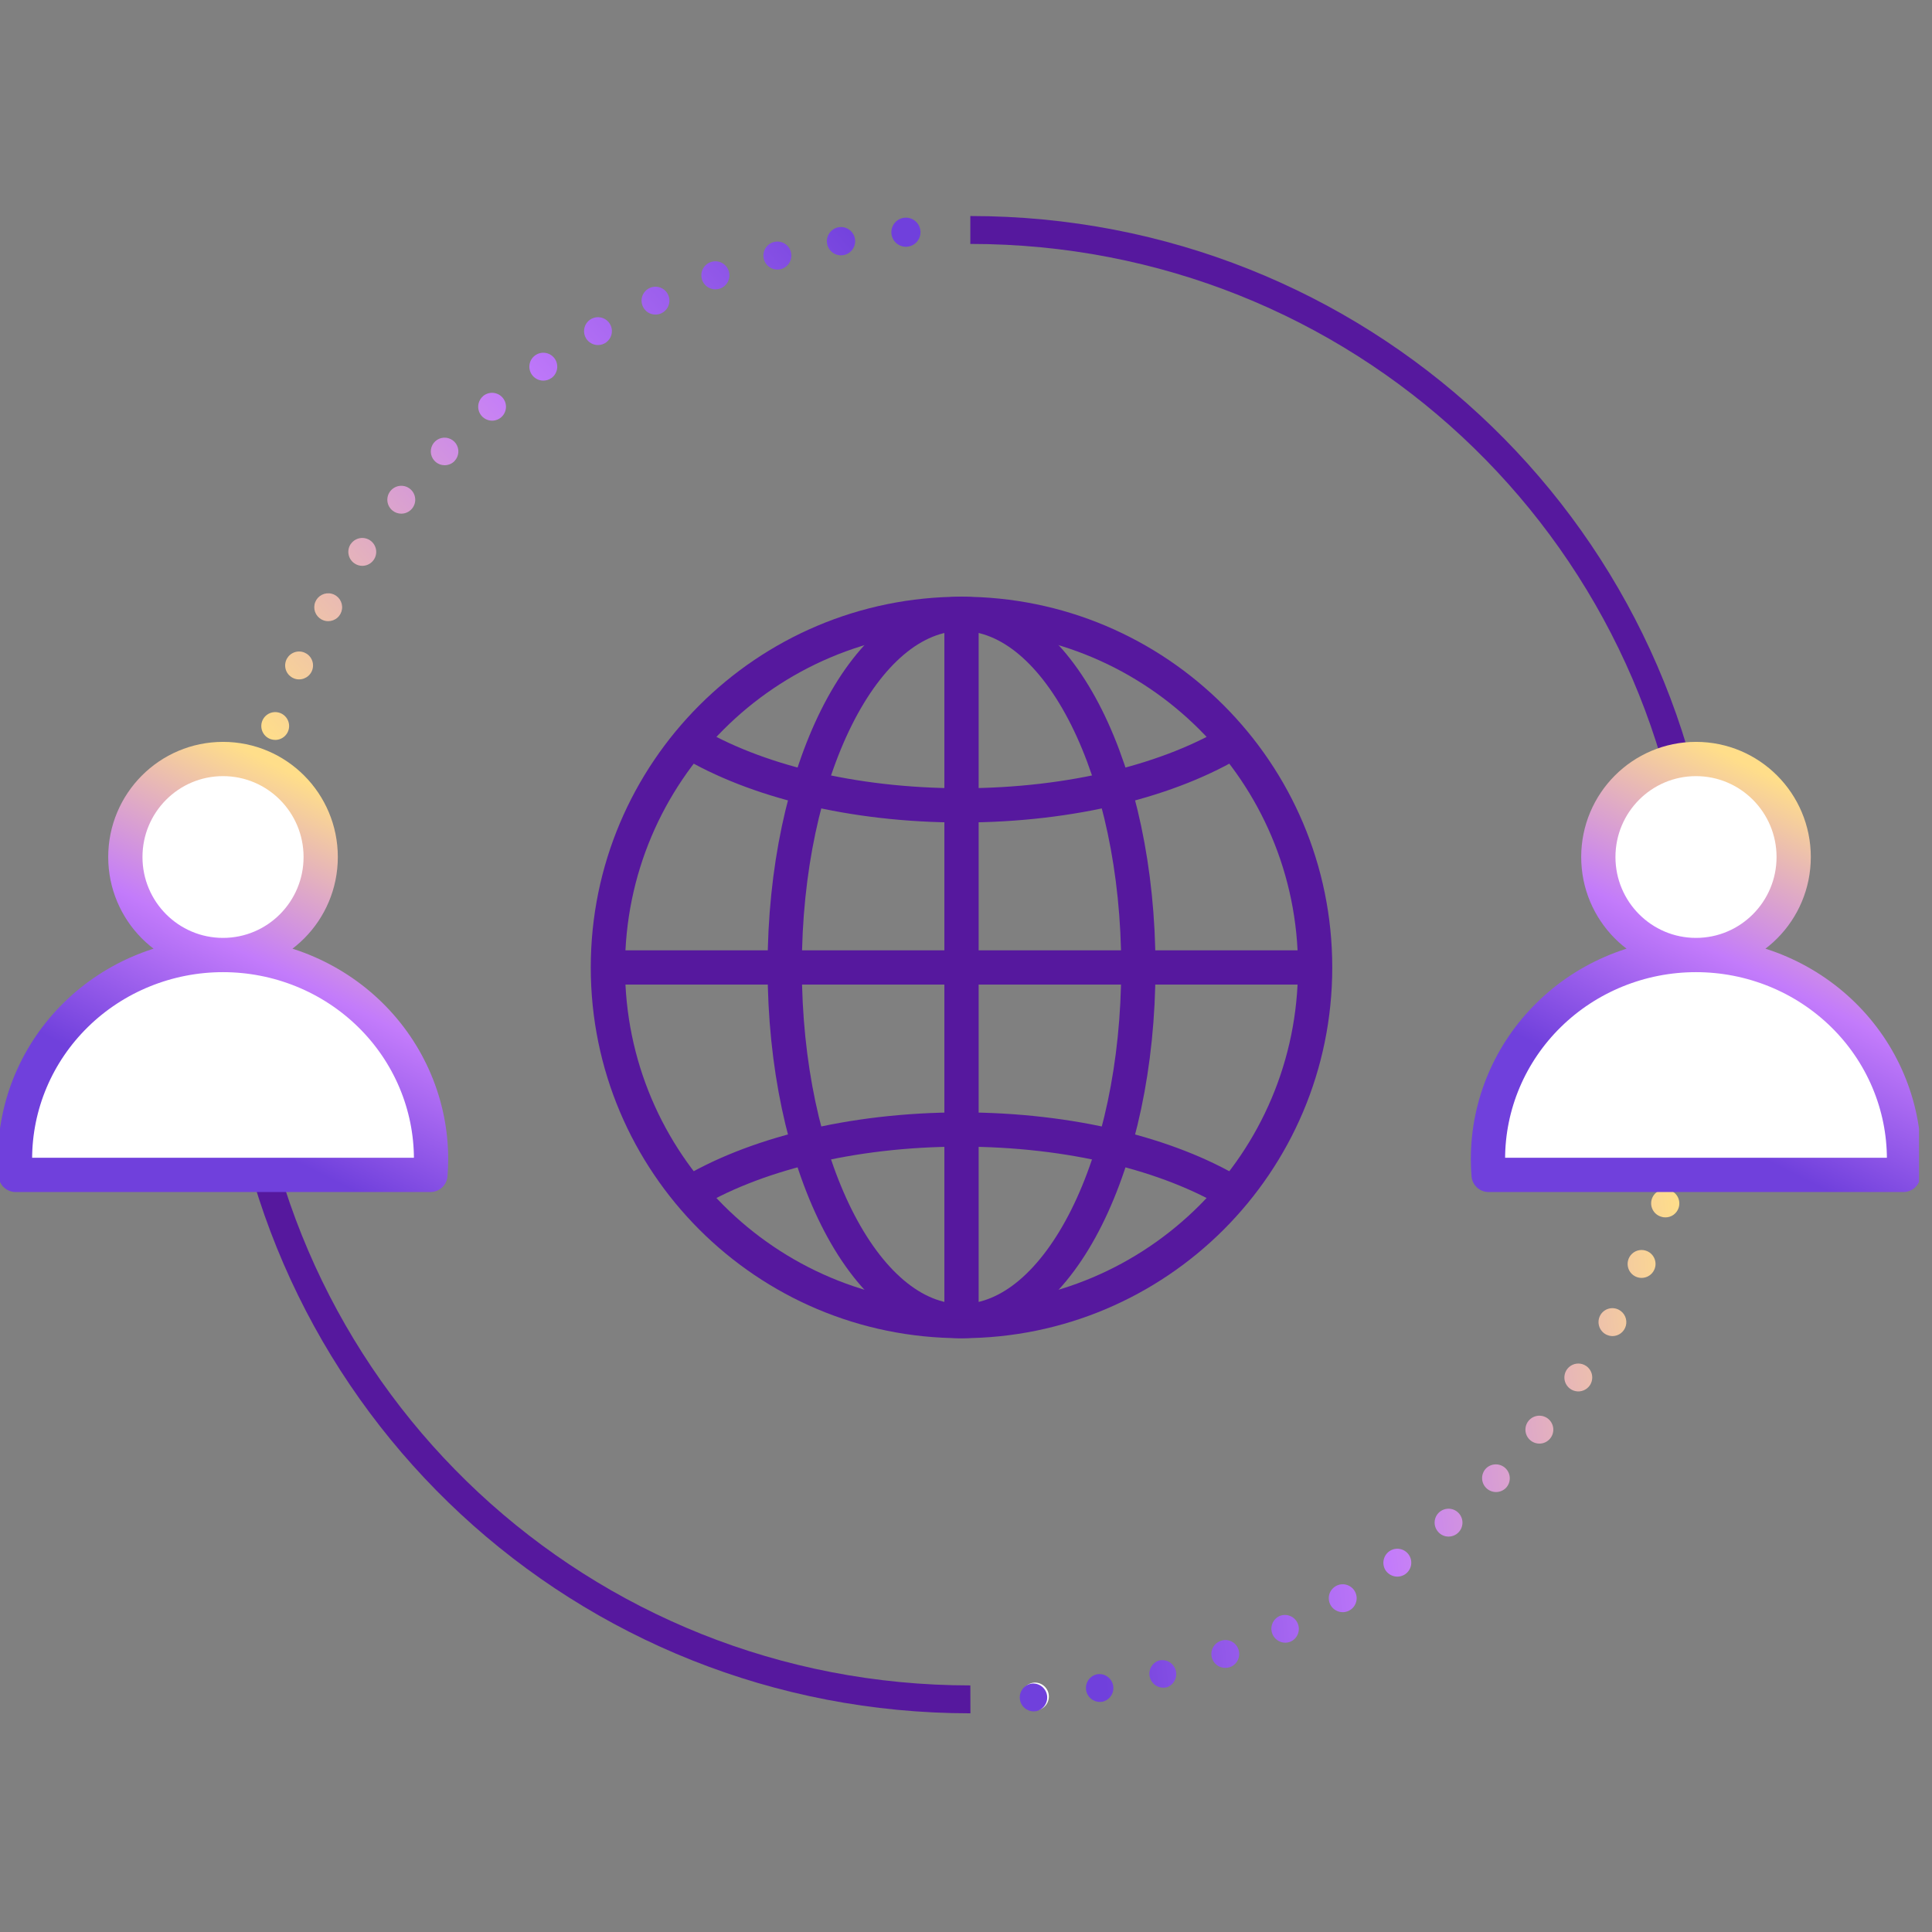 <svg width="141" height="141" viewBox="0 0 141 141" fill="none" xmlns="http://www.w3.org/2000/svg">
<rect x="0" y="0" width="141" height="141" fill="#808080" stroke="none"/>
<g clip-path="url(#clip0_15643_950)">
<path d="M21.414 49.494C21.544 49.554 21.685 49.584 21.828 49.582C22.079 49.583 22.322 49.489 22.509 49.321C22.696 49.153 22.814 48.922 22.84 48.672C22.866 48.422 22.799 48.171 22.652 47.967C22.504 47.764 22.286 47.622 22.04 47.57C21.794 47.517 21.538 47.558 21.32 47.684C21.102 47.809 20.939 48.011 20.861 48.25C20.783 48.489 20.796 48.748 20.898 48.978C21 49.208 21.184 49.392 21.414 49.494Z" fill="url(#paint0_linear_15643_950)"/>
<path d="M25.873 41.119C26.04 41.236 26.24 41.297 26.443 41.296C26.618 41.295 26.79 41.249 26.943 41.163C27.095 41.076 27.222 40.952 27.312 40.802C27.402 40.652 27.452 40.481 27.457 40.306C27.462 40.131 27.421 39.958 27.339 39.803C27.258 39.648 27.137 39.517 26.99 39.422C26.843 39.328 26.674 39.273 26.499 39.262C26.324 39.252 26.149 39.287 25.992 39.364C25.835 39.441 25.7 39.558 25.601 39.702V39.696C25.525 39.807 25.471 39.932 25.443 40.064C25.416 40.196 25.414 40.332 25.44 40.464C25.465 40.597 25.516 40.723 25.591 40.835C25.665 40.948 25.761 41.044 25.873 41.119Z" fill="url(#paint1_linear_15643_950)"/>
<path d="M19.759 53.946C19.866 53.981 19.978 53.999 20.091 54C20.346 53.999 20.59 53.902 20.777 53.728C20.963 53.555 21.078 53.318 21.097 53.064C21.117 52.81 21.041 52.558 20.883 52.358C20.726 52.158 20.499 52.024 20.248 51.983C19.997 51.943 19.739 51.998 19.527 52.138C19.314 52.278 19.162 52.493 19.1 52.74C19.039 52.987 19.072 53.248 19.194 53.472C19.316 53.695 19.518 53.865 19.759 53.946Z" fill="url(#paint2_linear_15643_950)"/>
<path d="M28.642 37.258C28.824 37.408 29.052 37.489 29.287 37.488C29.459 37.488 29.628 37.445 29.778 37.362C29.928 37.279 30.055 37.16 30.147 37.015C30.239 36.87 30.293 36.704 30.303 36.533C30.313 36.362 30.28 36.19 30.207 36.035C30.134 35.88 30.022 35.746 29.883 35.646C29.744 35.545 29.582 35.482 29.411 35.461C29.241 35.44 29.068 35.462 28.909 35.526C28.75 35.59 28.609 35.693 28.5 35.826C28.415 35.929 28.351 36.048 28.312 36.176C28.273 36.304 28.26 36.438 28.273 36.572C28.286 36.705 28.326 36.834 28.389 36.952C28.453 37.069 28.539 37.173 28.642 37.258Z" fill="url(#paint3_linear_15643_950)"/>
<path d="M23.457 45.205C23.607 45.289 23.776 45.334 23.948 45.334C24.195 45.335 24.435 45.246 24.622 45.083C24.808 44.92 24.929 44.694 24.961 44.449C24.994 44.203 24.935 43.954 24.797 43.749C24.659 43.543 24.451 43.395 24.211 43.332C23.971 43.269 23.717 43.296 23.496 43.407C23.274 43.518 23.101 43.707 23.009 43.936C22.916 44.166 22.911 44.422 22.993 44.655C23.076 44.889 23.241 45.084 23.457 45.205Z" fill="url(#paint4_linear_15643_950)"/>
<path d="M32.45 33.953C32.585 33.953 32.719 33.926 32.844 33.874C32.969 33.821 33.082 33.744 33.176 33.646V33.64C33.336 33.472 33.433 33.254 33.45 33.023C33.468 32.792 33.405 32.561 33.273 32.371C33.14 32.181 32.946 32.042 32.723 31.979C32.5 31.915 32.261 31.93 32.048 32.022C31.835 32.114 31.661 32.276 31.554 32.482C31.447 32.688 31.414 32.924 31.461 33.151C31.509 33.378 31.633 33.582 31.813 33.728C31.993 33.874 32.218 33.953 32.45 33.953Z" fill="url(#paint5_linear_15643_950)"/>
<path d="M52.206 21.118C52.326 21.118 52.445 21.097 52.559 21.057C52.8 20.97 52.999 20.795 53.118 20.568C53.237 20.341 53.266 20.078 53.2 19.83C53.134 19.582 52.978 19.369 52.762 19.23C52.547 19.092 52.287 19.04 52.034 19.084C51.782 19.127 51.555 19.264 51.398 19.467C51.242 19.67 51.167 19.924 51.188 20.179C51.21 20.435 51.326 20.673 51.515 20.846C51.703 21.02 51.95 21.117 52.206 21.118Z" fill="url(#paint6_linear_15643_950)"/>
<path d="M61.362 18.635C61.423 18.635 61.484 18.627 61.545 18.621C61.808 18.578 62.043 18.436 62.203 18.223C62.363 18.011 62.435 17.745 62.403 17.481C62.372 17.217 62.24 16.976 62.035 16.806C61.83 16.637 61.568 16.554 61.303 16.573C61.038 16.593 60.791 16.713 60.612 16.911C60.434 17.108 60.339 17.366 60.347 17.632C60.354 17.898 60.464 18.15 60.653 18.337C60.842 18.524 61.096 18.63 61.362 18.635Z" fill="url(#paint7_linear_15643_950)"/>
<path d="M66.073 18.009H66.16C66.438 17.998 66.7 17.878 66.89 17.676C67.081 17.473 67.184 17.204 67.179 16.926C67.173 16.648 67.058 16.383 66.86 16.188C66.661 15.994 66.394 15.885 66.116 15.885C65.838 15.885 65.571 15.994 65.372 16.188C65.174 16.383 65.059 16.648 65.053 16.926C65.048 17.204 65.151 17.473 65.342 17.676C65.532 17.878 65.795 17.998 66.073 18.009Z" fill="url(#paint8_linear_15643_950)"/>
<path d="M35.917 30.702C36.08 30.701 36.241 30.66 36.386 30.584C36.531 30.508 36.655 30.398 36.748 30.263C36.841 30.128 36.9 29.973 36.92 29.811C36.941 29.648 36.921 29.484 36.864 29.33C36.807 29.177 36.714 29.04 36.593 28.93C36.472 28.82 36.325 28.741 36.167 28.7C36.009 28.659 35.843 28.656 35.684 28.693C35.524 28.729 35.376 28.804 35.251 28.91V28.916C35.094 29.051 34.982 29.232 34.93 29.433C34.879 29.634 34.89 29.846 34.962 30.041C35.035 30.235 35.165 30.403 35.336 30.521C35.506 30.639 35.709 30.702 35.917 30.702Z" fill="url(#paint9_linear_15643_950)"/>
<path d="M39.651 27.779C39.863 27.78 40.069 27.713 40.242 27.589H40.248C40.466 27.43 40.613 27.191 40.656 26.925C40.699 26.658 40.635 26.385 40.478 26.165C40.376 26.023 40.239 25.911 40.081 25.837C39.923 25.764 39.749 25.732 39.575 25.745C39.401 25.758 39.233 25.816 39.088 25.912C38.943 26.009 38.825 26.141 38.745 26.296C38.666 26.451 38.627 26.624 38.634 26.799C38.64 26.973 38.691 27.143 38.782 27.291C38.873 27.44 39.001 27.563 39.153 27.649C39.305 27.734 39.476 27.779 39.651 27.779Z" fill="url(#paint10_linear_15643_950)"/>
<path d="M47.828 22.957C47.981 22.959 48.131 22.927 48.27 22.863C48.452 22.777 48.605 22.639 48.71 22.467C48.814 22.294 48.864 22.094 48.855 21.893C48.845 21.692 48.776 21.497 48.656 21.335C48.536 21.173 48.371 21.051 48.181 20.983C47.991 20.915 47.785 20.905 47.59 20.954C47.394 21.004 47.218 21.11 47.083 21.26C46.948 21.41 46.86 21.596 46.831 21.796C46.803 21.995 46.834 22.199 46.921 22.381C47.002 22.553 47.13 22.699 47.291 22.801C47.452 22.903 47.638 22.957 47.828 22.957Z" fill="url(#paint11_linear_15643_950)"/>
<path d="M43.64 25.183C43.864 25.183 44.082 25.11 44.26 24.973C44.438 24.836 44.566 24.645 44.624 24.428C44.682 24.211 44.667 23.981 44.58 23.774C44.494 23.567 44.342 23.394 44.147 23.283C43.952 23.171 43.726 23.127 43.504 23.157C43.281 23.188 43.075 23.291 42.917 23.45C42.76 23.61 42.659 23.817 42.632 24.04C42.604 24.263 42.651 24.488 42.764 24.682C42.854 24.834 42.982 24.96 43.136 25.048C43.289 25.136 43.463 25.183 43.64 25.183Z" fill="url(#paint12_linear_15643_950)"/>
<path d="M56.727 19.673C56.818 19.672 56.909 19.66 56.998 19.639C57.248 19.572 57.464 19.413 57.601 19.193C57.738 18.974 57.787 18.71 57.737 18.456C57.687 18.202 57.543 17.976 57.333 17.824C57.123 17.672 56.864 17.606 56.607 17.639C56.35 17.671 56.115 17.8 55.949 18C55.784 18.199 55.7 18.453 55.716 18.712C55.731 18.971 55.844 19.213 56.032 19.392C56.219 19.57 56.468 19.671 56.727 19.673Z" fill="url(#paint13_linear_15643_950)"/>
<path d="M70.816 15.766C99.559 15.766 123.089 37.725 125.274 66.121L123.258 66.518C121.27 39.065 98.567 17.802 70.816 17.802V15.766Z" fill="#56189E"/>
<path d="M75.472 122.799C75.21 122.821 74.967 122.944 74.793 123.141C74.619 123.339 74.529 123.596 74.54 123.859C74.551 124.122 74.664 124.37 74.854 124.552C75.044 124.734 75.298 124.835 75.561 124.835C75.588 124.835 75.615 124.827 75.649 124.827C75.912 124.796 76.153 124.664 76.32 124.459C76.487 124.254 76.568 123.991 76.545 123.727C76.522 123.463 76.397 123.219 76.197 123.045C75.997 122.872 75.737 122.783 75.472 122.799Z" fill="white"/>
<path d="M18.374 74.287C20.363 101.74 43.065 123.004 70.817 123.004L70.823 125.04C42.081 125.04 18.551 103.084 16.365 74.688L18.374 74.287Z" fill="#56189E"/>
<path d="M111.558 103.692C111.435 103.841 111.358 104.022 111.334 104.214C111.31 104.405 111.342 104.599 111.424 104.774C111.507 104.948 111.637 105.095 111.8 105.198C111.963 105.301 112.152 105.356 112.345 105.356C112.496 105.357 112.645 105.324 112.781 105.259C112.918 105.194 113.038 105.099 113.133 104.982C113.218 104.879 113.281 104.759 113.32 104.632C113.358 104.504 113.371 104.369 113.358 104.236C113.345 104.103 113.306 103.974 113.242 103.856C113.179 103.739 113.094 103.634 112.99 103.55C112.887 103.465 112.768 103.401 112.64 103.363C112.512 103.324 112.377 103.311 112.244 103.324C112.111 103.338 111.982 103.377 111.864 103.44C111.747 103.503 111.642 103.589 111.558 103.692Z" fill="url(#paint14_linear_15643_950)"/>
<path d="M115.759 99.689C115.592 99.576 115.396 99.515 115.194 99.513C114.993 99.512 114.796 99.57 114.628 99.681C114.46 99.792 114.328 99.95 114.25 100.135C114.172 100.321 114.15 100.526 114.188 100.723C114.227 100.921 114.322 101.103 114.464 101.246C114.606 101.389 114.787 101.487 114.984 101.527C115.181 101.568 115.386 101.549 115.572 101.472C115.759 101.396 115.918 101.267 116.031 101.1C116.18 100.876 116.235 100.602 116.185 100.338C116.134 100.074 115.981 99.841 115.759 99.689Z" fill="url(#paint15_linear_15643_950)"/>
<path d="M108.456 107.162C108.363 107.257 108.289 107.37 108.239 107.494C108.189 107.617 108.164 107.75 108.165 107.883C108.166 108.017 108.194 108.149 108.246 108.272C108.298 108.395 108.374 108.506 108.47 108.6C108.565 108.693 108.678 108.767 108.802 108.817C108.926 108.868 109.059 108.893 109.192 108.891C109.326 108.89 109.458 108.863 109.581 108.81C109.704 108.758 109.815 108.682 109.909 108.586C110.092 108.392 110.191 108.135 110.185 107.868C110.18 107.602 110.071 107.349 109.881 107.162C109.69 106.976 109.435 106.871 109.169 106.871C108.902 106.871 108.647 106.975 108.456 107.162Z" fill="url(#paint16_linear_15643_950)"/>
<path d="M118.171 95.603C118.055 95.537 117.926 95.495 117.793 95.478C117.66 95.463 117.526 95.473 117.397 95.51C117.268 95.546 117.148 95.608 117.043 95.692C116.938 95.775 116.851 95.879 116.787 95.997C116.658 96.234 116.628 96.513 116.703 96.772C116.779 97.032 116.954 97.251 117.191 97.382C117.342 97.463 117.51 97.507 117.681 97.51C117.906 97.509 118.124 97.433 118.301 97.295C118.478 97.156 118.604 96.963 118.66 96.746C118.716 96.528 118.698 96.298 118.61 96.091C118.522 95.885 118.367 95.713 118.171 95.603Z" fill="url(#paint17_linear_15643_950)"/>
<path d="M121.874 86.864C121.747 86.817 121.612 86.796 121.476 86.802C121.34 86.808 121.207 86.841 121.084 86.899C120.962 86.958 120.852 87.04 120.761 87.141C120.671 87.243 120.602 87.361 120.558 87.49C120.514 87.618 120.496 87.754 120.505 87.89C120.515 88.025 120.551 88.157 120.612 88.279C120.673 88.4 120.758 88.508 120.862 88.596C120.965 88.684 121.085 88.75 121.215 88.791C121.319 88.829 121.43 88.848 121.541 88.846C121.753 88.847 121.961 88.782 122.134 88.659C122.307 88.535 122.436 88.361 122.505 88.16C122.592 87.904 122.575 87.625 122.457 87.382C122.339 87.139 122.129 86.953 121.874 86.864Z" fill="url(#paint18_linear_15643_950)"/>
<path d="M105.055 110.351C104.953 110.438 104.87 110.544 104.81 110.663C104.749 110.782 104.713 110.912 104.703 111.045C104.693 111.178 104.709 111.312 104.751 111.438C104.793 111.565 104.86 111.682 104.947 111.783C105.041 111.896 105.159 111.988 105.293 112.05C105.427 112.112 105.573 112.143 105.72 112.142C105.884 112.141 106.045 112.101 106.19 112.025C106.335 111.948 106.459 111.838 106.552 111.704C106.646 111.569 106.705 111.414 106.725 111.251C106.746 111.089 106.726 110.924 106.669 110.77C106.612 110.617 106.519 110.479 106.397 110.37C106.276 110.26 106.13 110.181 105.971 110.14C105.813 110.099 105.647 110.097 105.487 110.133C105.327 110.17 105.179 110.245 105.055 110.351Z" fill="url(#paint19_linear_15643_950)"/>
<path d="M120.218 91.314C120.034 91.232 119.83 91.206 119.632 91.24C119.434 91.274 119.25 91.366 119.104 91.505C118.957 91.643 118.856 91.822 118.811 92.018C118.766 92.215 118.781 92.42 118.852 92.608C118.924 92.796 119.05 92.958 119.214 93.075C119.378 93.192 119.573 93.257 119.775 93.263C119.976 93.269 120.174 93.215 120.345 93.108C120.516 93.001 120.651 92.846 120.733 92.662C120.788 92.54 120.819 92.408 120.823 92.274C120.827 92.14 120.804 92.006 120.756 91.881C120.708 91.755 120.636 91.641 120.544 91.544C120.452 91.446 120.341 91.368 120.218 91.314Z" fill="url(#paint20_linear_15643_950)"/>
<path d="M84.634 121.169C84.396 121.234 84.19 121.383 84.053 121.588C83.916 121.793 83.859 122.041 83.891 122.286C83.924 122.531 84.044 122.755 84.229 122.918C84.414 123.081 84.653 123.171 84.899 123.171C84.99 123.17 85.081 123.158 85.17 123.137C85.411 123.05 85.611 122.875 85.728 122.647C85.847 122.42 85.874 122.156 85.807 121.909C85.74 121.662 85.581 121.449 85.364 121.313C85.147 121.177 84.886 121.128 84.634 121.175V121.169Z" fill="url(#paint21_linear_15643_950)"/>
<path d="M89.073 119.757C88.849 119.839 88.66 119.998 88.541 120.205C88.421 120.412 88.379 120.655 88.421 120.89C88.464 121.125 88.588 121.338 88.772 121.491C88.955 121.644 89.187 121.727 89.426 121.726C89.546 121.725 89.665 121.705 89.778 121.665C90.031 121.57 90.235 121.379 90.348 121.134C90.46 120.888 90.47 120.608 90.376 120.355C90.331 120.23 90.261 120.115 90.171 120.016C90.081 119.918 89.972 119.839 89.85 119.783C89.729 119.727 89.598 119.697 89.464 119.692C89.331 119.688 89.198 119.71 89.073 119.757Z" fill="url(#paint22_linear_15643_950)"/>
<path d="M101.384 113.22C101.166 113.379 101.019 113.617 100.975 113.883C100.93 114.15 100.992 114.423 101.147 114.644C101.243 114.774 101.369 114.88 101.514 114.954C101.659 115.027 101.819 115.065 101.981 115.066C102.142 115.065 102.3 115.027 102.443 114.954C102.585 114.881 102.709 114.775 102.803 114.645C102.897 114.516 102.96 114.365 102.985 114.207C103.01 114.048 102.997 113.886 102.948 113.734C102.899 113.581 102.814 113.442 102.701 113.329C102.588 113.215 102.449 113.13 102.297 113.079C102.144 113.029 101.982 113.016 101.824 113.04C101.665 113.065 101.515 113.126 101.384 113.22Z" fill="url(#paint23_linear_15643_950)"/>
<path d="M80.087 122.187C79.837 122.233 79.614 122.37 79.461 122.572C79.307 122.774 79.234 123.026 79.257 123.278C79.279 123.531 79.394 123.766 79.58 123.938C79.766 124.11 80.01 124.207 80.263 124.209C80.325 124.209 80.386 124.204 80.447 124.196C80.706 124.141 80.934 123.987 81.082 123.767C81.23 123.547 81.287 123.278 81.24 123.017C81.193 122.756 81.047 122.523 80.831 122.368C80.616 122.213 80.349 122.148 80.087 122.187Z" fill="url(#paint24_linear_15643_950)"/>
<path d="M93.369 117.945C93.159 118.044 92.99 118.212 92.888 118.42C92.787 118.628 92.759 118.864 92.81 119.09C92.86 119.316 92.986 119.518 93.167 119.663C93.348 119.808 93.572 119.887 93.804 119.887C93.954 119.886 94.103 119.851 94.238 119.784C94.473 119.664 94.652 119.456 94.737 119.206C94.822 118.956 94.806 118.683 94.693 118.444C94.58 118.205 94.379 118.02 94.132 117.927C93.885 117.834 93.611 117.84 93.369 117.945Z" fill="url(#paint25_linear_15643_950)"/>
<path d="M97.481 115.76C97.307 115.861 97.167 116.011 97.078 116.192C96.989 116.373 96.956 116.577 96.983 116.776C97.01 116.976 97.096 117.164 97.229 117.315C97.362 117.466 97.538 117.574 97.732 117.625C97.927 117.677 98.133 117.67 98.324 117.604C98.514 117.539 98.681 117.418 98.803 117.258C98.925 117.097 98.997 116.904 99.01 116.703C99.022 116.502 98.974 116.301 98.873 116.127C98.737 115.894 98.514 115.725 98.253 115.656C97.992 115.587 97.715 115.624 97.481 115.76Z" fill="url(#paint26_linear_15643_950)"/>
<path d="M75.258 122.877C75.008 122.923 74.785 123.06 74.632 123.262C74.478 123.464 74.406 123.716 74.428 123.968C74.45 124.221 74.565 124.456 74.751 124.628C74.937 124.8 75.181 124.897 75.434 124.899C75.496 124.898 75.557 124.894 75.618 124.886C75.877 124.831 76.105 124.677 76.253 124.457C76.401 124.237 76.458 123.968 76.411 123.707C76.364 123.446 76.218 123.213 76.002 123.058C75.787 122.903 75.52 122.838 75.258 122.877Z" fill="url(#paint27_linear_15643_950)"/>
<path d="M70.173 96.414C84.426 96.414 95.98 84.859 95.98 70.606C95.98 56.353 84.426 44.799 70.173 44.799C55.92 44.799 44.365 56.353 44.365 70.606C44.365 84.859 55.92 96.414 70.173 96.414Z" stroke="#56189E" stroke-width="2.5" stroke-miterlimit="10" stroke-linecap="round"/>
<path d="M70.174 96.413C77.3 96.413 83.078 84.859 83.078 70.606C83.078 56.353 77.3 44.799 70.174 44.799C63.047 44.799 57.27 56.353 57.27 70.606C57.27 84.859 63.047 96.413 70.174 96.413Z" stroke="#56189E" stroke-width="2.5" stroke-miterlimit="10" stroke-linecap="round"/>
<path d="M50.133 87.206C54.865 84.293 62.084 82.434 70.172 82.434C78.147 82.434 85.278 84.243 90.011 87.085" stroke="#56189E" stroke-width="2.5" stroke-miterlimit="10"/>
<path d="M90.211 54.006C85.482 56.917 78.26 58.777 70.173 58.777C62.197 58.777 55.065 56.968 50.332 54.126" stroke="#56189E" stroke-width="2.5" stroke-miterlimit="10"/>
<path d="M70.172 44.799V96.285" stroke="#56189E" stroke-width="2.5" stroke-miterlimit="10"/>
<path d="M44.516 70.606H95.981" stroke="#56189E" stroke-width="2.5" stroke-miterlimit="10"/>
<path d="M123.776 69.699C127.713 69.699 130.905 66.496 130.905 62.546C130.905 58.595 127.713 55.393 123.776 55.393C119.839 55.393 116.648 58.595 116.648 62.546C116.648 66.496 119.839 69.699 123.776 69.699Z" fill="white"/>
<path d="M108.64 85.746H138.913H108.64ZM108.64 85.746C108.609 85.359 108.594 84.972 108.594 84.585C108.594 80.637 110.193 76.851 113.041 74.059C115.888 71.267 119.75 69.699 123.776 69.699C125.77 69.699 127.744 70.084 129.586 70.832C131.428 71.58 133.102 72.677 134.512 74.059C135.922 75.441 137.04 77.082 137.803 78.888C138.566 80.695 138.959 82.63 138.959 84.585C138.959 84.972 138.944 85.359 138.913 85.746" fill="white"/>
<path d="M123.776 69.699C127.713 69.699 130.905 66.496 130.905 62.546C130.905 58.595 127.713 55.393 123.776 55.393C119.839 55.393 116.648 58.595 116.648 62.546C116.648 66.496 119.839 69.699 123.776 69.699ZM123.776 69.699C119.75 69.699 115.888 71.267 113.041 74.059C110.193 76.851 108.594 80.637 108.594 84.585C108.594 84.972 108.609 85.359 108.64 85.746H138.913C138.944 85.359 138.959 84.972 138.959 84.585C138.959 82.63 138.566 80.695 137.803 78.888C137.04 77.082 135.922 75.441 134.512 74.059C133.102 72.677 131.428 71.58 129.586 70.832C127.744 70.084 125.77 69.699 123.776 69.699Z" stroke="url(#paint28_linear_15643_950)" stroke-width="2.5" stroke-linecap="round" stroke-linejoin="round"/>
<path d="M16.276 69.699C20.213 69.699 23.405 66.496 23.405 62.546C23.405 58.595 20.213 55.393 16.276 55.393C12.339 55.393 9.148 58.595 9.148 62.546C9.148 66.496 12.339 69.699 16.276 69.699Z" fill="white"/>
<path d="M1.14 85.746H31.413H1.14ZM1.14 85.746C1.109 85.359 1.094 84.972 1.094 84.585C1.094 80.637 2.693 76.851 5.541 74.059C8.388 71.267 12.25 69.699 16.276 69.699C18.27 69.699 20.244 70.084 22.086 70.832C23.928 71.58 25.602 72.677 27.012 74.059C28.422 75.441 29.54 77.082 30.303 78.888C31.066 80.695 31.459 82.63 31.459 84.585C31.459 84.972 31.444 85.359 31.413 85.746" fill="white"/>
<path d="M16.276 69.699C20.213 69.699 23.405 66.496 23.405 62.546C23.405 58.595 20.213 55.393 16.276 55.393C12.339 55.393 9.148 58.595 9.148 62.546C9.148 66.496 12.339 69.699 16.276 69.699ZM16.276 69.699C12.25 69.699 8.388 71.267 5.541 74.059C2.693 76.851 1.094 80.637 1.094 84.585C1.094 84.972 1.109 85.359 1.14 85.746H31.413C31.444 85.359 31.459 84.972 31.459 84.585C31.459 82.63 31.066 80.695 30.303 78.888C29.54 77.082 28.422 75.441 27.012 74.059C25.602 72.677 23.928 71.58 22.086 70.832C20.244 70.084 18.27 69.699 16.276 69.699Z" stroke="url(#paint29_linear_15643_950)" stroke-width="2.5" stroke-linecap="round" stroke-linejoin="round"/>
</g>
<defs>
<linearGradient id="paint0_linear_15643_950" x1="62.752" y1="15.765" x2="19.202" y2="53.831" gradientUnits="userSpaceOnUse">
<stop stop-color="#7040DC"/>
<stop offset="0.473" stop-color="#C37BFB"/>
<stop offset="1" stop-color="#FFDE8A"/>
</linearGradient>
<linearGradient id="paint1_linear_15643_950" x1="62.752" y1="15.765" x2="19.202" y2="53.831" gradientUnits="userSpaceOnUse">
<stop stop-color="#7040DC"/>
<stop offset="0.473" stop-color="#C37BFB"/>
<stop offset="1" stop-color="#FFDE8A"/>
</linearGradient>
<linearGradient id="paint2_linear_15643_950" x1="62.752" y1="15.765" x2="19.202" y2="53.831" gradientUnits="userSpaceOnUse">
<stop stop-color="#7040DC"/>
<stop offset="0.473" stop-color="#C37BFB"/>
<stop offset="1" stop-color="#FFDE8A"/>
</linearGradient>
<linearGradient id="paint3_linear_15643_950" x1="62.752" y1="15.765" x2="19.202" y2="53.831" gradientUnits="userSpaceOnUse">
<stop stop-color="#7040DC"/>
<stop offset="0.473" stop-color="#C37BFB"/>
<stop offset="1" stop-color="#FFDE8A"/>
</linearGradient>
<linearGradient id="paint4_linear_15643_950" x1="62.752" y1="15.765" x2="19.202" y2="53.831" gradientUnits="userSpaceOnUse">
<stop stop-color="#7040DC"/>
<stop offset="0.473" stop-color="#C37BFB"/>
<stop offset="1" stop-color="#FFDE8A"/>
</linearGradient>
<linearGradient id="paint5_linear_15643_950" x1="62.752" y1="15.765" x2="19.202" y2="53.831" gradientUnits="userSpaceOnUse">
<stop stop-color="#7040DC"/>
<stop offset="0.473" stop-color="#C37BFB"/>
<stop offset="1" stop-color="#FFDE8A"/>
</linearGradient>
<linearGradient id="paint6_linear_15643_950" x1="62.752" y1="15.765" x2="19.202" y2="53.831" gradientUnits="userSpaceOnUse">
<stop stop-color="#7040DC"/>
<stop offset="0.473" stop-color="#C37BFB"/>
<stop offset="1" stop-color="#FFDE8A"/>
</linearGradient>
<linearGradient id="paint7_linear_15643_950" x1="62.752" y1="15.765" x2="19.202" y2="53.831" gradientUnits="userSpaceOnUse">
<stop stop-color="#7040DC"/>
<stop offset="0.473" stop-color="#C37BFB"/>
<stop offset="1" stop-color="#FFDE8A"/>
</linearGradient>
<linearGradient id="paint8_linear_15643_950" x1="62.752" y1="15.765" x2="19.202" y2="53.831" gradientUnits="userSpaceOnUse">
<stop stop-color="#7040DC"/>
<stop offset="0.473" stop-color="#C37BFB"/>
<stop offset="1" stop-color="#FFDE8A"/>
</linearGradient>
<linearGradient id="paint9_linear_15643_950" x1="62.752" y1="15.765" x2="19.202" y2="53.831" gradientUnits="userSpaceOnUse">
<stop stop-color="#7040DC"/>
<stop offset="0.473" stop-color="#C37BFB"/>
<stop offset="1" stop-color="#FFDE8A"/>
</linearGradient>
<linearGradient id="paint10_linear_15643_950" x1="62.752" y1="15.765" x2="19.202" y2="53.831" gradientUnits="userSpaceOnUse">
<stop stop-color="#7040DC"/>
<stop offset="0.473" stop-color="#C37BFB"/>
<stop offset="1" stop-color="#FFDE8A"/>
</linearGradient>
<linearGradient id="paint11_linear_15643_950" x1="62.752" y1="15.765" x2="19.202" y2="53.831" gradientUnits="userSpaceOnUse">
<stop stop-color="#7040DC"/>
<stop offset="0.473" stop-color="#C37BFB"/>
<stop offset="1" stop-color="#FFDE8A"/>
</linearGradient>
<linearGradient id="paint12_linear_15643_950" x1="62.752" y1="15.765" x2="19.202" y2="53.831" gradientUnits="userSpaceOnUse">
<stop stop-color="#7040DC"/>
<stop offset="0.473" stop-color="#C37BFB"/>
<stop offset="1" stop-color="#FFDE8A"/>
</linearGradient>
<linearGradient id="paint13_linear_15643_950" x1="62.752" y1="15.765" x2="19.202" y2="53.831" gradientUnits="userSpaceOnUse">
<stop stop-color="#7040DC"/>
<stop offset="0.473" stop-color="#C37BFB"/>
<stop offset="1" stop-color="#FFDE8A"/>
</linearGradient>
<linearGradient id="paint14_linear_15643_950" x1="80.817" y1="124.155" x2="126.199" y2="118.827" gradientUnits="userSpaceOnUse">
<stop stop-color="#7040DC"/>
<stop offset="0.473" stop-color="#C37BFB"/>
<stop offset="1" stop-color="#FFDE8A"/>
</linearGradient>
<linearGradient id="paint15_linear_15643_950" x1="80.817" y1="124.155" x2="126.199" y2="118.827" gradientUnits="userSpaceOnUse">
<stop stop-color="#7040DC"/>
<stop offset="0.473" stop-color="#C37BFB"/>
<stop offset="1" stop-color="#FFDE8A"/>
</linearGradient>
<linearGradient id="paint16_linear_15643_950" x1="80.817" y1="124.155" x2="126.199" y2="118.827" gradientUnits="userSpaceOnUse">
<stop stop-color="#7040DC"/>
<stop offset="0.473" stop-color="#C37BFB"/>
<stop offset="1" stop-color="#FFDE8A"/>
</linearGradient>
<linearGradient id="paint17_linear_15643_950" x1="80.817" y1="124.155" x2="126.199" y2="118.827" gradientUnits="userSpaceOnUse">
<stop stop-color="#7040DC"/>
<stop offset="0.473" stop-color="#C37BFB"/>
<stop offset="1" stop-color="#FFDE8A"/>
</linearGradient>
<linearGradient id="paint18_linear_15643_950" x1="80.817" y1="124.155" x2="126.199" y2="118.827" gradientUnits="userSpaceOnUse">
<stop stop-color="#7040DC"/>
<stop offset="0.473" stop-color="#C37BFB"/>
<stop offset="1" stop-color="#FFDE8A"/>
</linearGradient>
<linearGradient id="paint19_linear_15643_950" x1="80.817" y1="124.155" x2="126.199" y2="118.827" gradientUnits="userSpaceOnUse">
<stop stop-color="#7040DC"/>
<stop offset="0.473" stop-color="#C37BFB"/>
<stop offset="1" stop-color="#FFDE8A"/>
</linearGradient>
<linearGradient id="paint20_linear_15643_950" x1="80.817" y1="124.155" x2="126.199" y2="118.827" gradientUnits="userSpaceOnUse">
<stop stop-color="#7040DC"/>
<stop offset="0.473" stop-color="#C37BFB"/>
<stop offset="1" stop-color="#FFDE8A"/>
</linearGradient>
<linearGradient id="paint21_linear_15643_950" x1="80.817" y1="124.155" x2="126.199" y2="118.827" gradientUnits="userSpaceOnUse">
<stop stop-color="#7040DC"/>
<stop offset="0.473" stop-color="#C37BFB"/>
<stop offset="1" stop-color="#FFDE8A"/>
</linearGradient>
<linearGradient id="paint22_linear_15643_950" x1="80.817" y1="124.155" x2="126.199" y2="118.827" gradientUnits="userSpaceOnUse">
<stop stop-color="#7040DC"/>
<stop offset="0.473" stop-color="#C37BFB"/>
<stop offset="1" stop-color="#FFDE8A"/>
</linearGradient>
<linearGradient id="paint23_linear_15643_950" x1="80.817" y1="124.155" x2="126.199" y2="118.827" gradientUnits="userSpaceOnUse">
<stop stop-color="#7040DC"/>
<stop offset="0.473" stop-color="#C37BFB"/>
<stop offset="1" stop-color="#FFDE8A"/>
</linearGradient>
<linearGradient id="paint24_linear_15643_950" x1="80.817" y1="124.155" x2="126.199" y2="118.827" gradientUnits="userSpaceOnUse">
<stop stop-color="#7040DC"/>
<stop offset="0.473" stop-color="#C37BFB"/>
<stop offset="1" stop-color="#FFDE8A"/>
</linearGradient>
<linearGradient id="paint25_linear_15643_950" x1="80.817" y1="124.155" x2="126.199" y2="118.827" gradientUnits="userSpaceOnUse">
<stop stop-color="#7040DC"/>
<stop offset="0.473" stop-color="#C37BFB"/>
<stop offset="1" stop-color="#FFDE8A"/>
</linearGradient>
<linearGradient id="paint26_linear_15643_950" x1="80.817" y1="124.155" x2="126.199" y2="118.827" gradientUnits="userSpaceOnUse">
<stop stop-color="#7040DC"/>
<stop offset="0.473" stop-color="#C37BFB"/>
<stop offset="1" stop-color="#FFDE8A"/>
</linearGradient>
<linearGradient id="paint27_linear_15643_950" x1="80.817" y1="124.155" x2="126.199" y2="118.827" gradientUnits="userSpaceOnUse">
<stop stop-color="#7040DC"/>
<stop offset="0.473" stop-color="#C37BFB"/>
<stop offset="1" stop-color="#FFDE8A"/>
</linearGradient>
<linearGradient id="paint28_linear_15643_950" x1="120.021" y1="80.211" x2="131.342" y2="57.724" gradientUnits="userSpaceOnUse">
<stop stop-color="#7040DC"/>
<stop offset="0.473" stop-color="#C37BFB"/>
<stop offset="1" stop-color="#FFDE8A"/>
</linearGradient>
<linearGradient id="paint29_linear_15643_950" x1="12.521" y1="80.211" x2="23.842" y2="57.724" gradientUnits="userSpaceOnUse">
<stop stop-color="#7040DC"/>
<stop offset="0.473" stop-color="#C37BFB"/>
<stop offset="1" stop-color="#FFDE8A"/>
</linearGradient>
<clipPath id="clip0_15643_950">
<rect width="140.054" height="140.054" fill="white" transform="translate(0 0.447)"/>
</clipPath>
</defs>
</svg>
